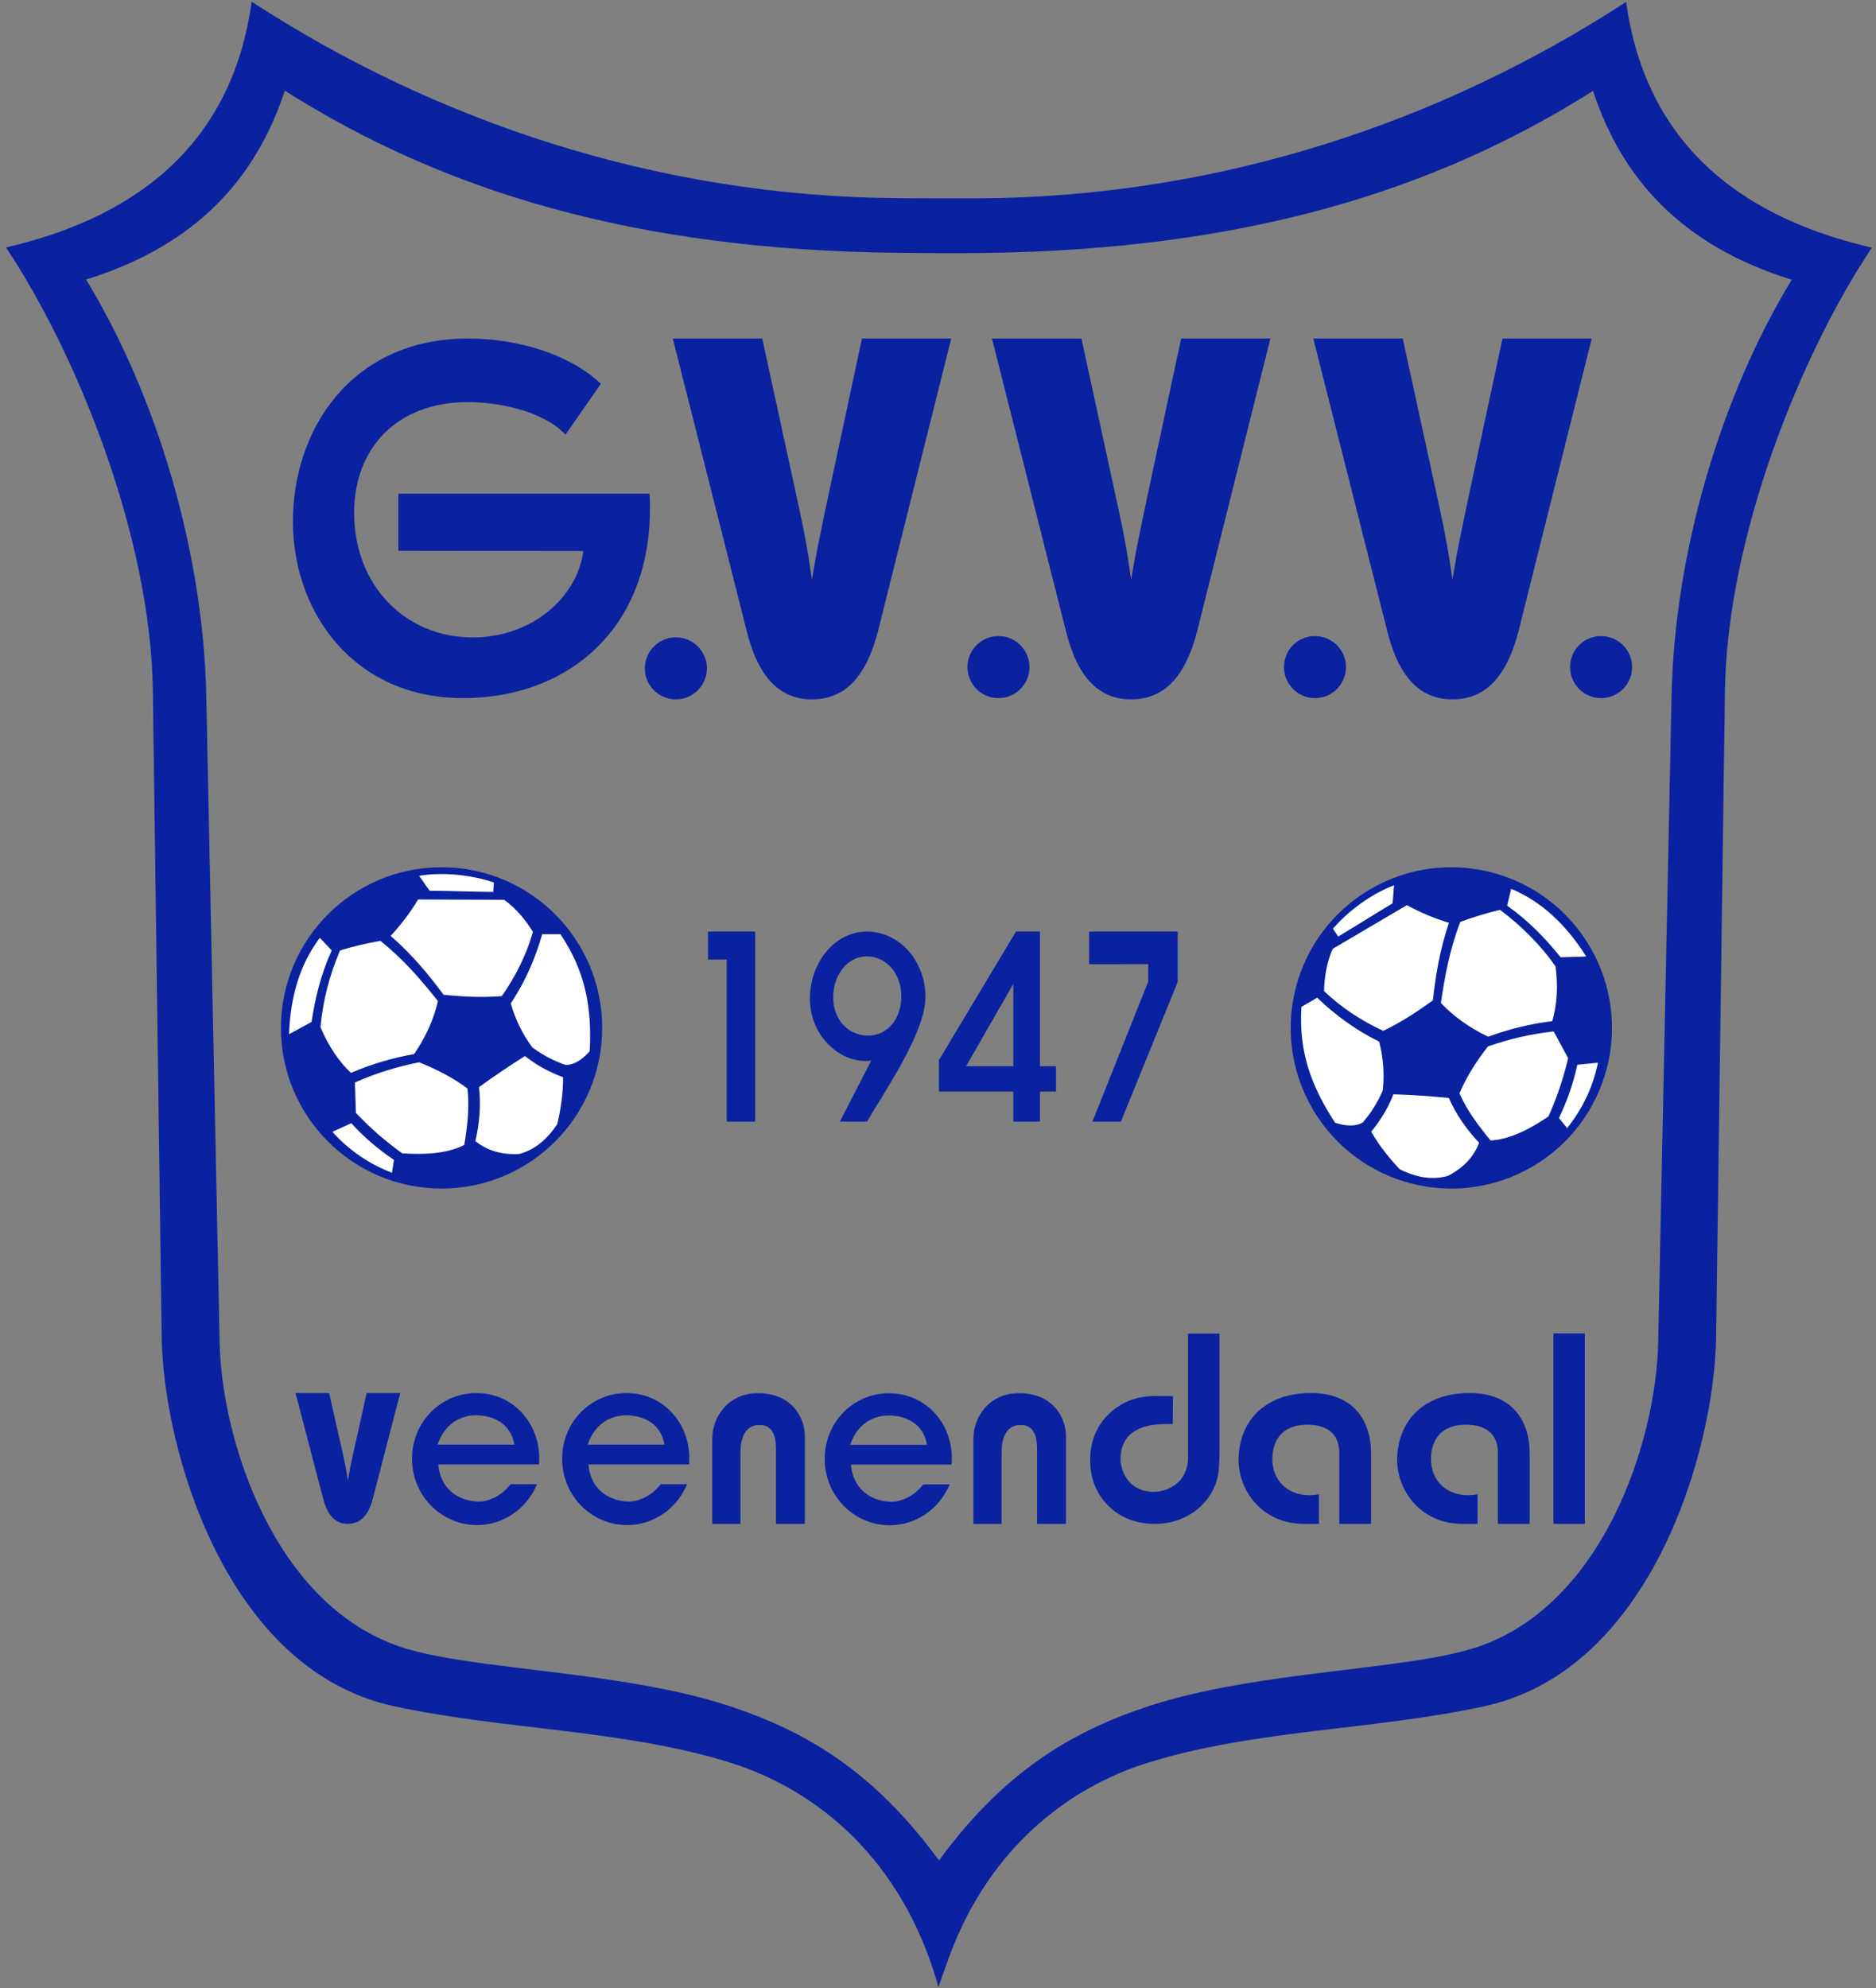 <?xml version="1.0" encoding="UTF-8"?>
<svg xmlns="http://www.w3.org/2000/svg" xmlns:xlink="http://www.w3.org/1999/xlink" width="285pt" height="302pt" viewBox="0 0 285 302" version="1.1">
<rect x="0" y="0" width="285" height="302" fill="#808080" stroke="none"/>
<g id="surface1">
<path style=" stroke:none;fill-rule:nonzero;fill:rgb(3.922%,13.33%,62.694%);fill-opacity:1;" d="M 52.113 220.961 C 52.246 221.539 52.371 222.145 52.488 222.773 C 52.613 223.398 52.73 224.109 52.844 224.891 C 52.938 224.324 53.051 223.723 53.176 223.07 C 53.309 222.426 53.461 221.723 53.625 220.961 L 55.699 211.613 L 60.801 211.613 L 56.621 227.711 C 56.285 228.977 55.809 229.922 55.184 230.547 C 54.562 231.172 53.777 231.48 52.844 231.48 C 51.914 231.48 51.148 231.172 50.535 230.555 C 49.918 229.941 49.445 228.988 49.113 227.711 L 44.895 211.613 L 50.004 211.613 Z M 157.551 231.48 L 157.551 220.371 C 157.551 219.176 157.551 216.457 155.074 216.457 C 152.598 216.457 152.16 218.91 152.16 220.637 L 152.16 231.48 L 147.879 231.48 L 147.879 218.496 C 147.879 215.48 150.055 211.684 154.746 211.629 C 159.438 211.578 161.938 214.77 161.938 218.23 L 161.938 231.48 Z M 117.883 231.48 L 117.883 220.371 C 117.883 219.176 117.883 216.457 115.406 216.457 C 112.93 216.457 112.492 218.91 112.492 220.637 L 112.492 231.48 L 108.211 231.48 L 108.211 218.496 C 108.211 215.48 110.387 211.684 115.078 211.629 C 119.77 211.578 122.27 214.77 122.27 218.23 L 122.27 231.48 Z M 185.266 202.586 L 185.266 220.246 C 185.266 221.945 185.199 223.184 185.062 223.953 C 184.93 224.719 184.707 225.434 184.398 226.082 C 183.602 227.746 182.41 229.066 180.809 230.031 C 179.215 230.996 177.434 231.48 175.465 231.48 C 172.605 231.48 170.254 230.574 168.402 228.758 C 166.551 226.934 165.621 224.613 165.621 221.797 C 165.621 218.984 166.551 216.672 168.402 214.848 C 170.254 213.027 172.609 212.062 175.469 212.062 C 176.031 212.062 178.066 212.074 178.195 212.102 L 178.152 216.324 C 177.078 216.363 170.145 215.676 170.23 221.754 C 170.25 223.191 171.27 226.492 175.066 226.621 C 176.922 226.684 180.488 225.574 180.488 221.312 L 180.488 202.586 Z M 203.469 231.48 L 203.469 220.719 C 203.469 218.551 202.387 216.406 198.594 216.422 C 194.16 216.438 193.297 219.543 193.297 221.59 C 193.297 225.578 196.566 227.727 200.371 226.988 L 200.371 231.48 L 198.074 231.48 C 191.598 231.48 188.16 226.262 188.16 221.805 C 188.16 216.227 191.812 211.648 199.102 211.605 C 205.496 211.57 208.289 215.703 208.289 220.727 L 208.289 231.48 Z M 227.562 231.48 L 227.562 220.719 C 227.562 218.551 226.484 216.406 222.691 216.422 C 218.258 216.438 217.395 219.543 217.395 221.59 C 217.395 225.578 220.664 227.727 224.469 226.988 L 224.469 231.48 L 222.172 231.48 C 215.695 231.48 212.254 226.262 212.254 221.805 C 212.254 216.227 215.91 211.648 223.199 211.605 C 229.594 211.57 232.387 215.703 232.387 220.727 L 232.387 231.48 Z M 235.992 231.48 L 235.992 202.555 L 240.766 202.555 L 240.766 231.48 Z M 135.062 211.641 C 140.957 211.641 145.055 216.688 144.566 222.477 L 129.273 222.477 C 129.691 226.883 133.086 228.059 135.32 228.125 C 136.855 228.168 138.973 227.234 140.254 225.484 L 144.273 225.484 C 142.773 229.102 139.262 231.695 135.164 231.695 C 129.707 231.695 125.285 227.191 125.285 221.633 C 125.285 216.078 129.605 211.641 135.062 211.641 Z M 135.016 215.016 C 132.57 215.016 130.176 216.398 129.176 219.473 L 140.824 219.473 C 140.305 216.164 137.461 215.016 135.016 215.016 Z M 95.176 211.613 C 101.07 211.613 105.168 216.66 104.68 222.449 L 89.387 222.449 C 89.805 226.855 93.199 228.031 95.434 228.098 C 96.969 228.145 99.086 227.207 100.367 225.457 L 104.383 225.457 C 102.887 229.074 99.371 231.668 95.277 231.668 C 89.82 231.668 85.398 227.164 85.398 221.605 C 85.398 216.051 89.719 211.613 95.176 211.613 Z M 95.129 214.988 C 92.684 214.988 90.289 216.375 89.285 219.445 L 100.938 219.445 C 100.418 216.137 97.574 214.988 95.129 214.988 Z M 72.371 211.613 C 78.266 211.613 82.367 216.66 81.879 222.449 L 66.586 222.449 C 67.004 226.855 70.398 228.031 72.633 228.098 C 74.168 228.145 76.281 227.207 77.562 225.457 L 81.582 225.457 C 80.086 229.074 76.57 231.668 72.473 231.668 C 67.02 231.668 62.594 227.164 62.594 221.605 C 62.594 216.051 66.918 211.613 72.371 211.613 Z M 72.328 214.988 C 69.883 214.988 67.488 216.375 66.484 219.445 L 78.133 219.445 C 77.617 216.137 74.77 214.988 72.328 214.988 "/>
<path style=" stroke:none;fill-rule:nonzero;fill:rgb(3.922%,13.33%,62.694%);fill-opacity:1;" d="M 121.406 77.219 C 121.758 78.812 122.098 80.48 122.41 82.223 C 122.734 83.945 123.047 85.902 123.344 88.059 C 123.602 86.5 123.895 84.832 124.234 83.039 C 124.59 81.262 124.984 79.32 125.426 77.219 L 130.945 51.426 L 144.508 51.426 L 133.395 95.836 C 132.504 99.332 131.23 101.941 129.574 103.664 C 127.918 105.387 125.836 106.238 123.344 106.238 C 120.883 106.238 118.844 105.387 117.215 103.684 C 115.57 101.996 114.312 99.371 113.434 95.836 L 102.211 51.426 L 115.801 51.426 Z M 218.715 77.219 C 219.066 78.812 219.406 80.48 219.719 82.223 C 220.043 83.945 220.355 85.902 220.652 88.059 C 220.906 86.5 221.203 84.832 221.543 83.039 C 221.898 81.262 222.293 79.32 222.73 77.219 L 228.254 51.426 L 241.816 51.426 L 230.703 95.836 C 229.812 99.332 228.535 101.941 226.879 103.664 C 225.223 105.387 223.145 106.238 220.652 106.238 C 218.188 106.238 216.148 105.387 214.523 103.684 C 212.879 101.996 211.621 99.371 210.742 95.836 L 199.516 51.426 L 213.105 51.426 Z M 169.895 77.219 C 170.246 78.812 170.59 80.48 170.898 82.223 C 171.227 83.945 171.535 85.902 171.836 88.059 C 172.09 86.5 172.387 84.832 172.727 83.039 C 173.078 81.262 173.477 79.32 173.914 77.219 L 179.438 51.426 L 192.996 51.426 L 181.883 95.836 C 180.992 99.332 179.719 101.941 178.062 103.664 C 176.406 105.387 174.324 106.238 171.836 106.238 C 169.371 106.238 167.332 105.387 165.703 103.684 C 164.062 101.996 162.801 99.371 161.926 95.836 L 150.699 51.426 L 164.289 51.426 Z M 102.676 96.816 C 105.281 96.816 107.391 98.926 107.391 101.527 C 107.391 104.129 105.281 106.238 102.676 106.238 C 100.074 106.238 97.965 104.129 97.965 101.527 C 97.965 98.926 100.074 96.816 102.676 96.816 Z M 151.688 96.621 C 154.289 96.621 156.398 98.73 156.398 101.336 C 156.398 103.938 154.289 106.047 151.688 106.047 C 149.086 106.047 146.977 103.938 146.977 101.336 C 146.977 98.73 149.086 96.621 151.688 96.621 Z M 199.77 96.621 C 202.371 96.621 204.48 98.73 204.48 101.336 C 204.48 103.938 202.371 106.047 199.77 106.047 C 197.168 106.047 195.059 103.938 195.059 101.336 C 195.059 98.73 197.168 96.621 199.77 96.621 Z M 243.234 96.621 C 245.836 96.621 247.945 98.73 247.945 101.336 C 247.945 103.938 245.836 106.047 243.234 106.047 C 240.633 106.047 238.523 103.938 238.523 101.336 C 238.523 98.73 240.633 96.621 243.234 96.621 Z M 71.105 51.426 C 79.039 51.426 86.734 53.984 91.281 58.301 L 85.914 66.012 C 82.219 62.195 75.23 61.062 70.945 61.082 C 60.215 61.137 53.805 68.168 53.801 77.859 C 53.793 88.996 61.586 96.734 71.605 96.828 C 81.012 96.922 87.793 90.465 88.613 83.703 L 60.512 83.668 L 60.512 74.992 L 98.684 74.992 C 99.738 94.93 86.711 106.047 70.332 106.047 C 53.957 106.047 44.594 93.297 44.5 79.41 C 44.402 65.523 53.195 51.426 71.105 51.426 "/>
<path style=" stroke:none;fill-rule:evenodd;fill:rgb(3.922%,13.33%,62.694%);fill-opacity:1;" d="M 107.566 141.512 L 114.723 141.512 L 114.723 170.379 L 110.398 170.379 L 110.398 145.758 L 107.566 145.758 Z M 165.465 141.512 L 178.914 141.512 L 178.914 149.168 L 170.285 170.379 L 165.961 170.379 L 174.438 149.109 L 174.438 146.449 L 165.465 146.465 Z M 131.734 170.379 L 127.59 170.379 L 132.352 161.121 C 128.004 161.691 123.039 157.684 123.039 151.691 C 123.039 146.27 126.781 141.512 131.695 141.512 C 136.609 141.512 140.523 145.906 140.594 151.328 C 140.664 156.91 134 166.336 131.734 170.379 Z M 131.695 145.281 C 134.723 145.281 136.934 147.988 136.934 151.328 C 136.934 154.672 134.902 157.316 131.875 157.316 C 128.852 157.316 126.578 154.852 126.578 151.512 C 126.578 148.172 128.668 145.281 131.695 145.281 Z M 142.648 161.02 L 154.34 141.512 L 157.988 141.512 L 157.988 161.961 L 160.426 161.961 L 160.426 165.816 L 157.988 165.816 L 157.988 170.379 L 153.945 170.379 L 153.945 165.816 L 142.648 165.816 Z M 153.945 161.961 L 153.945 149.453 L 146.766 161.961 Z M 153.945 161.961 "/>
<path style=" stroke:none;fill-rule:evenodd;fill:rgb(3.922%,13.33%,62.694%);fill-opacity:1;" d="M 136.418 30.105 C 99.527 29.836 65.766 18.172 38.238 0.262 C 35.441 20.32 22.699 32.531 0.906 37.594 C 11.531 53.484 22.902 81.305 23.223 104.953 L 24.562 203.082 C 24.793 219.957 34.211 253.574 59.746 259.156 C 76.367 262.789 94.594 262.672 110.875 267.734 C 122.777 271.438 134.684 280.453 140.832 296.57 C 141.477 298.25 142.055 300.012 142.566 301.848 C 143.223 299.918 144.18 297.285 144.414 296.672 C 150.555 280.508 162.477 271.469 174.402 267.762 C 190.684 262.699 208.906 262.816 225.531 259.184 C 251.062 253.602 260.48 219.984 260.711 203.109 L 262.051 104.984 C 262.375 81.332 273.742 53.516 284.371 37.621 C 262.574 32.562 249.836 20.352 247.035 0.289 C 219.469 18.23 185.805 29.91 148.672 30.133 C 144.641 30.156 140.449 30.133 136.418 30.105 Z M 142.648 282.609 C 133.117 269.617 123.133 263.152 110.508 259.059 C 94.137 253.746 71.559 253.711 60.961 250.203 C 41.664 243.812 33.676 218.762 33.367 203.969 L 31.34 105.766 C 30.887 83.809 23.852 60.191 13.078 42.465 C 29.934 37.223 38.906 27.02 43.266 13.777 C 67.344 29.008 96.309 37.973 136.328 38.406 C 140.602 38.453 144.973 38.484 149.238 38.434 C 189.109 37.957 217.992 28.996 242.012 13.809 C 246.367 27.047 255.34 37.254 272.195 42.492 C 261.422 60.219 254.391 83.84 253.938 105.797 L 251.906 203.996 C 251.602 218.789 243.609 243.844 224.312 250.23 C 213.719 253.738 191.141 253.773 174.766 259.086 C 162.152 263.18 152.172 269.637 142.648 282.609 "/>
<path style=" stroke:none;fill-rule:evenodd;fill:rgb(3.922%,13.33%,62.694%);fill-opacity:1;" d="M 67.082 131.738 C 80.559 131.738 91.484 142.664 91.484 156.145 C 91.484 169.621 80.559 180.547 67.082 180.547 C 53.602 180.547 42.68 169.621 42.68 156.145 C 42.68 142.664 53.602 131.738 67.082 131.738 "/>
<path style=" stroke:none;fill-rule:evenodd;fill:rgb(100%,100%,100%);fill-opacity:1;" d="M 75.031 134.059 L 74.93 135.492 C 71.641 135.465 68.566 135.328 65.277 135.305 C 64.797 134.719 64.145 133.633 63.668 133.047 C 67.367 132.406 71.777 132.945 75.031 134.059 Z M 48.59 142.465 C 49.191 143.102 49.793 143.738 50.398 144.379 C 48.77 147.922 47.887 151.559 47.332 155.234 C 46.191 155.855 45.051 156.477 43.914 157.098 C 44.109 151.375 45.574 146.441 48.59 142.465 Z M 51.656 144.379 C 53.699 143.75 55.746 143.277 57.789 142.918 C 61.387 145.797 64.02 148.922 66.535 152.07 C 65.914 154.75 64.746 157.43 62.918 160.113 C 59.715 160.695 56.516 161.594 53.312 162.98 C 51.441 161.195 49.891 158.895 48.688 156.039 C 49.027 152.219 49.977 148.336 51.656 144.379 Z M 63.52 136.633 C 67.879 136.648 72.234 136.668 76.59 136.684 C 78.422 138.012 79.805 139.695 80.965 141.562 C 79.992 144.945 78.418 148.199 76.238 151.312 C 73.289 151.559 70.34 151.406 67.391 151.113 C 65.141 148.074 62.672 145.066 59.348 142.164 C 60.941 140.457 62.328 138.609 63.52 136.633 Z M 82.375 141.91 C 83.297 141.91 84.219 141.91 85.137 141.91 C 88.965 147.586 89.922 153.078 89.59 159.691 C 88.719 160.645 87.488 161.762 85.941 161.773 C 84.25 161.195 82.559 160.352 80.863 159.105 C 79.371 157.078 78.285 154.848 77.598 152.422 C 79.742 149.195 81.301 145.676 82.375 141.91 Z M 63.672 161.367 C 66.367 162.445 68.852 163.73 71.012 165.34 C 71.348 168.199 71.008 171.059 70.535 173.922 C 67.809 175.32 64.238 175.402 61.105 175.195 C 58.504 173.312 56.535 171.617 54.07 169.062 C 54.02 167.52 53.969 165.977 53.918 164.438 C 57.168 162.98 60.422 162.02 63.672 161.367 Z M 72.77 165.141 C 75.031 163.496 77.363 161.926 79.754 160.414 C 81.539 161.844 83.484 162.875 85.539 163.633 C 85.555 166.156 85.188 168.496 84.664 170.754 C 83.109 173.098 81.211 174.691 78.855 175.297 C 76.242 175.438 74.023 174.801 72.219 173.336 C 72.848 170.668 73.082 167.941 72.77 165.141 Z M 50.5 171.93 C 51.402 171.523 52.461 171.023 53.363 170.621 C 55.387 172.836 57.562 174.656 59.852 176.199 C 59.75 176.855 59.648 177.508 59.547 178.16 C 56.32 176.895 53.191 174.938 50.5 171.93 "/>
<path style=" stroke:none;fill-rule:evenodd;fill:rgb(3.922%,13.33%,62.694%);fill-opacity:1;" d="M 208.191 135.066 C 196.547 141.855 192.613 156.797 199.402 168.441 C 206.191 180.082 221.133 184.016 232.777 177.227 C 244.418 170.438 248.355 155.496 241.562 143.855 C 234.773 132.211 219.836 128.277 208.191 135.066 "/>
<path style=" stroke:none;fill-rule:evenodd;fill:rgb(100%,100%,100%);fill-opacity:1;" d="M 202.492 141.074 L 203.301 142.262 C 206.129 140.578 208.715 138.914 211.547 137.234 C 211.664 136.488 211.68 135.223 211.797 134.477 C 208.277 135.785 204.738 138.473 202.492 141.074 Z M 229.57 135.016 C 229.367 135.871 229.168 136.727 228.969 137.578 C 232.16 139.82 234.754 142.52 237.09 145.414 C 238.383 145.375 239.68 145.34 240.977 145.301 C 237.926 140.457 234.176 136.934 229.57 135.016 Z M 227.883 138.211 C 225.801 138.699 223.797 139.324 221.848 140.043 C 220.191 144.344 219.492 148.363 218.902 152.355 C 220.789 154.355 223.152 156.082 226.082 157.48 C 229.141 156.367 232.355 155.531 235.82 155.117 C 236.539 152.633 236.719 149.863 236.32 146.793 C 234.102 143.66 231.324 140.785 227.883 138.211 Z M 213.73 137.5 C 209.977 139.711 206.223 141.918 202.465 144.129 C 201.555 146.195 201.207 148.352 201.145 150.547 C 203.688 152.98 206.688 154.996 210.141 156.59 C 212.812 155.312 215.281 153.695 217.684 151.961 C 218.094 148.203 218.715 144.355 220.121 140.176 C 217.887 139.504 215.758 138.605 213.73 137.5 Z M 200.105 151.559 C 199.309 152.023 198.512 152.484 197.715 152.949 C 197.27 159.777 199.211 165.008 202.828 170.551 C 204.062 170.934 205.684 171.277 207.023 170.512 C 208.199 169.16 209.234 167.578 210.07 165.652 C 210.34 163.148 210.152 160.676 209.523 158.23 C 206.047 156.523 202.926 154.266 200.105 151.559 Z M 226.062 158.945 C 224.273 161.23 222.773 163.594 221.723 166.074 C 222.871 168.711 224.605 171.012 226.453 173.246 C 229.516 173.082 232.645 171.352 235.242 169.598 C 236.539 166.656 237.387 164.203 238.234 160.754 C 237.5 159.395 236.766 158.035 236.031 156.68 C 232.492 157.062 229.199 157.867 226.062 158.945 Z M 220.102 166.785 C 217.32 166.504 214.516 166.32 211.688 166.223 C 210.863 168.355 209.703 170.227 208.309 171.914 C 209.57 174.105 211.066 175.938 212.656 177.625 C 215.18 178.871 217.621 179.289 219.961 178.621 C 222.289 177.43 223.887 175.762 224.707 173.586 C 222.82 171.598 221.242 169.363 220.102 166.785 Z M 242.762 161.43 C 241.777 161.535 240.609 161.637 239.625 161.742 C 238.996 164.676 238.031 167.344 236.836 169.832 C 237.25 170.344 237.668 170.859 238.082 171.371 C 240.234 168.652 241.949 165.387 242.762 161.43 "/>
</g>
</svg>
